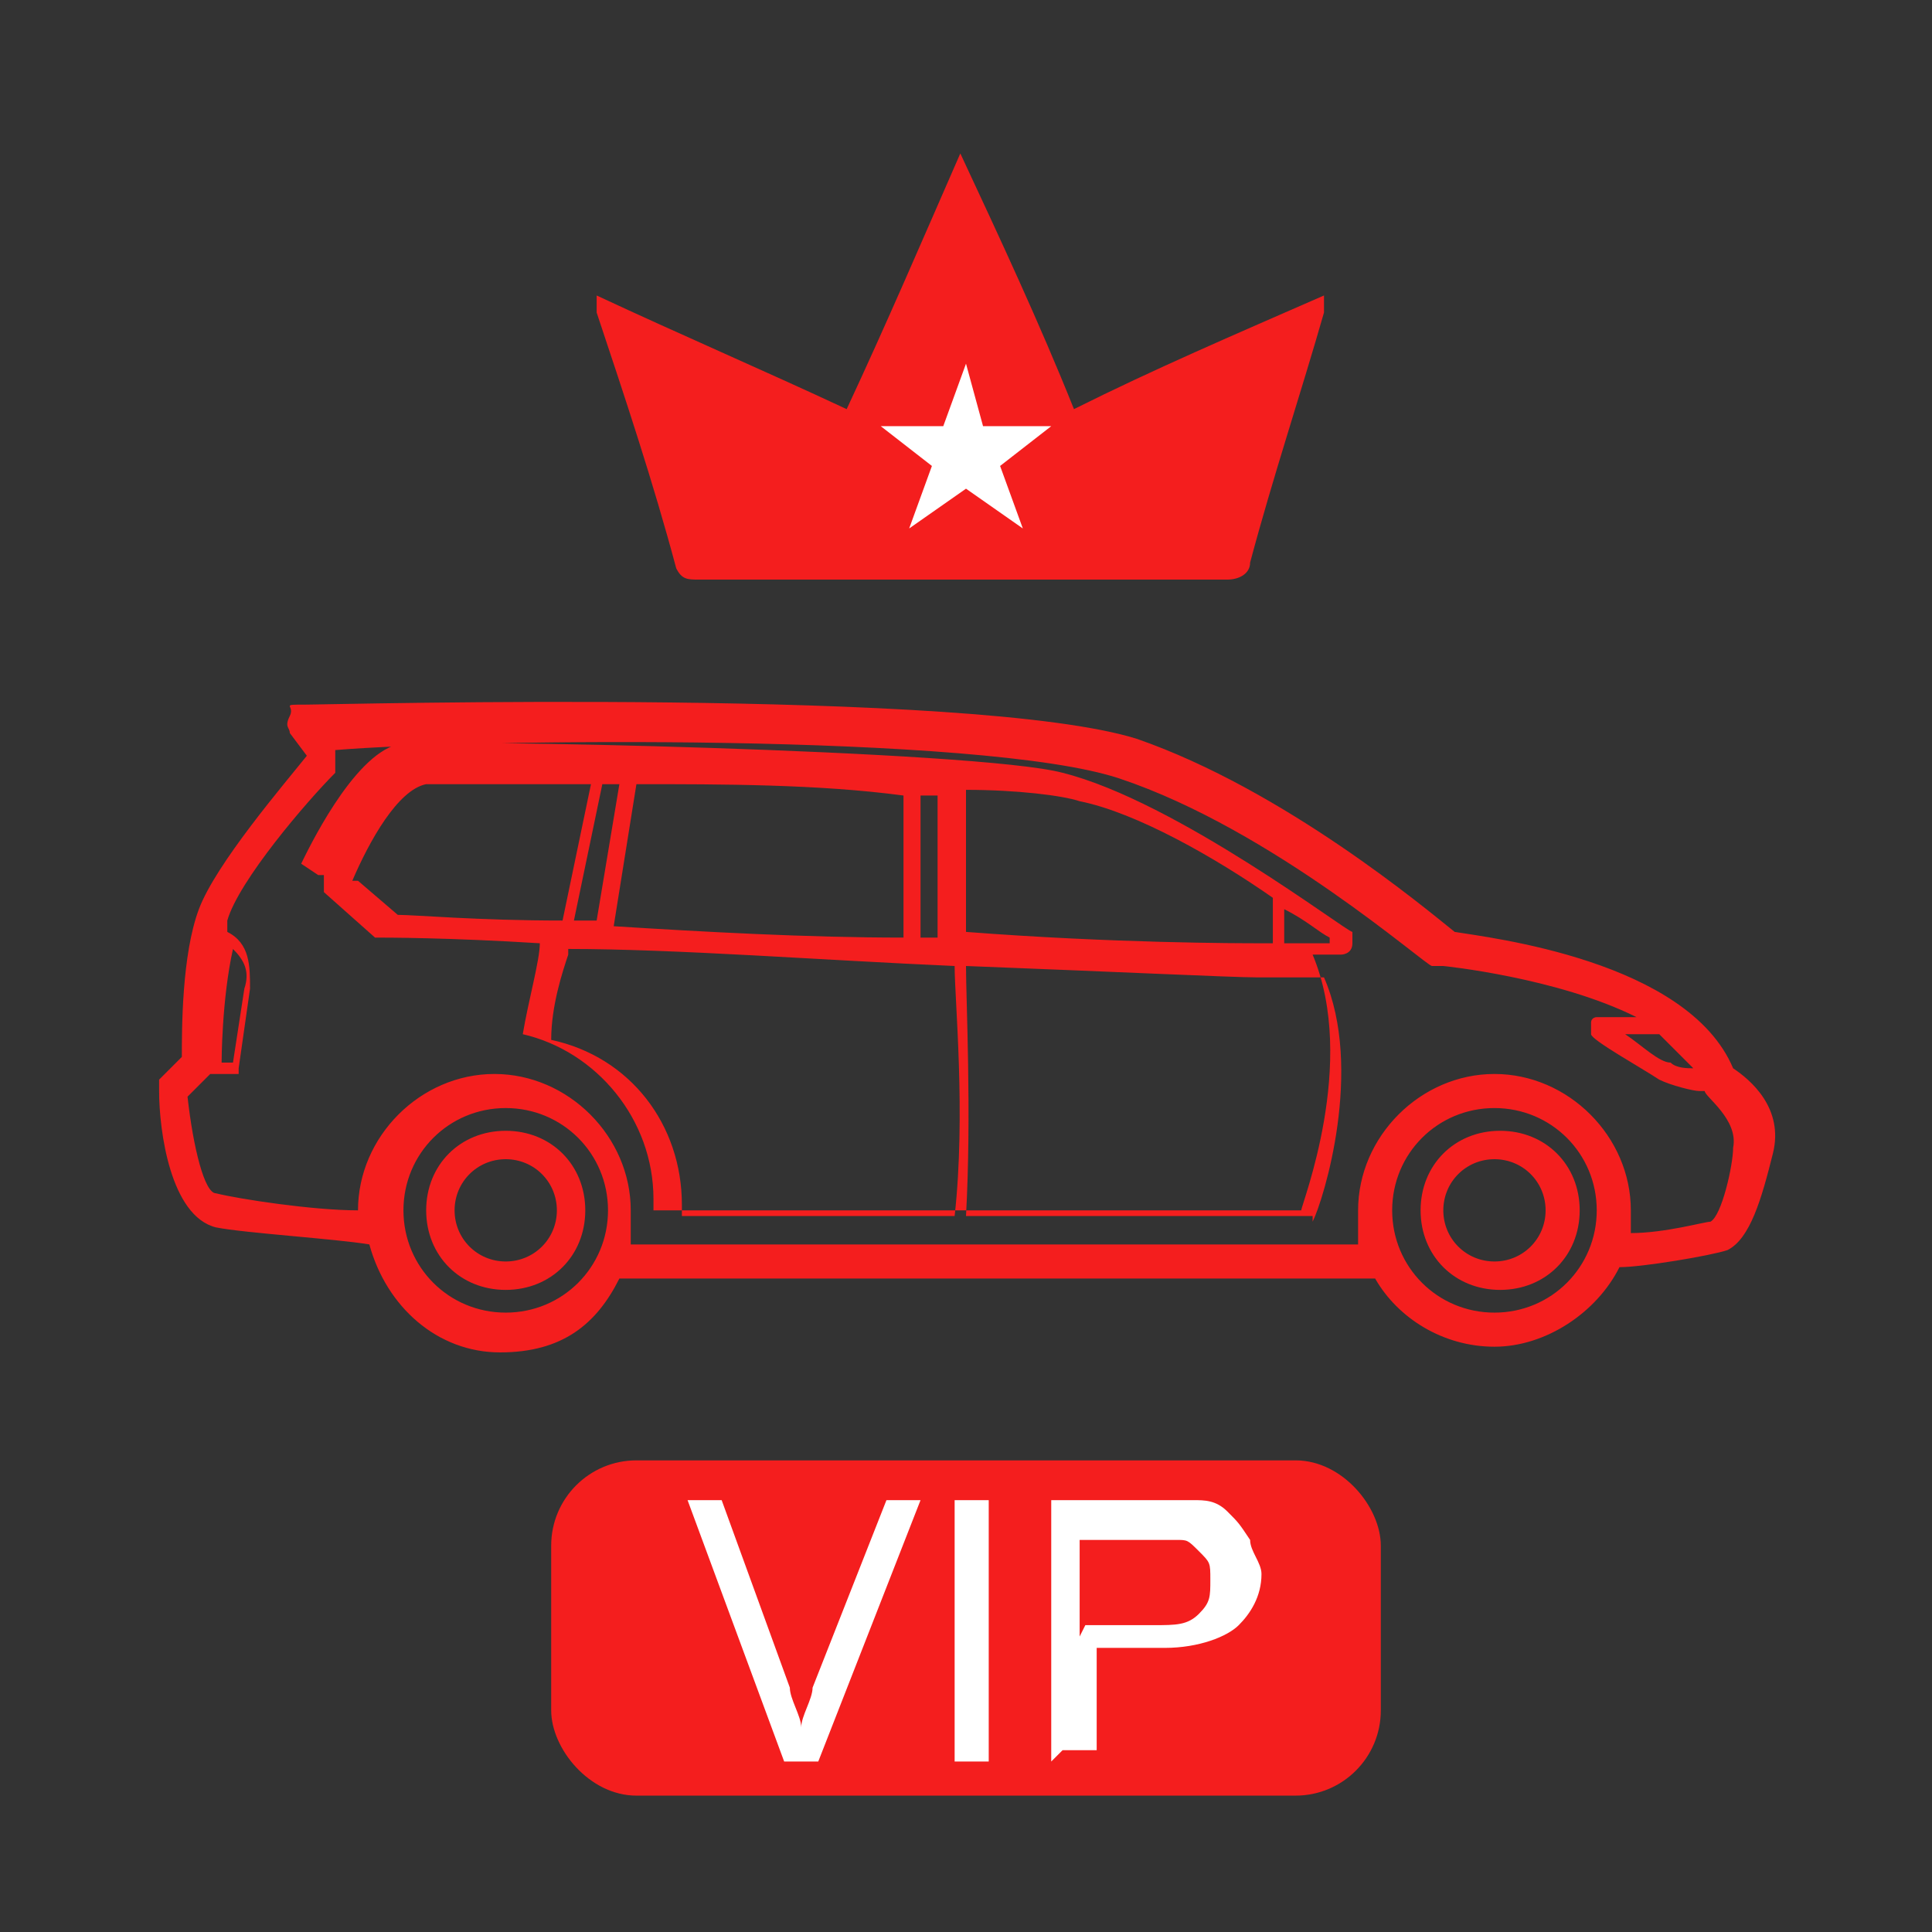 <?xml version="1.0" encoding="UTF-8"?>
<svg id="Layer_1" data-name="Layer 1" xmlns="http://www.w3.org/2000/svg" version="1.1" viewBox="0 0 34 34">
  <rect x="0" y="0" width="34" height="34" fill="#333333" stroke="none"/>
  <defs>
    <style>
      .cls-1 {
        fill: #f41e1e;
      }

      .cls-1, .cls-2 {
        stroke-width: 0px;
      }

      .cls-2 {
        fill: #fff;
      }
    </style>
  </defs>
  <path class="cls-1" d="M7.5,21.3c0,.8.6,1.4,1.4,1.4s1.4-.6,1.4-1.4-.6-1.4-1.4-1.4-1.4.6-1.4,1.4ZM8,21.3c0-.5.4-.9.9-.9s.9.4.9.9-.4.9-.9.9-.9-.4-.9-.9ZM25,21.3c0,.8.6,1.4,1.4,1.4s1.4-.6,1.4-1.4-.6-1.4-1.4-1.4-1.4.6-1.4,1.4ZM25.4,21.3c0-.5.4-.9.9-.9s.9.4.9.9-.4.9-.9.9-.9-.4-.9-.9ZM2.8,19.2c0,.7.2,2.2,1,2.4.5.1,2.1.2,2.7.3.3,1.1,1.2,1.9,2.3,1.9s1.7-.5,2.1-1.3h13.3c.4.7,1.2,1.2,2.1,1.2s1.8-.6,2.2-1.4c.4,0,1.6-.2,1.9-.3.4-.2.6-.9.8-1.7.2-.8-.4-1.3-.7-1.5-.8-1.9-4.3-2.3-4.9-2.4-.5-.4-3-2.5-5.6-3.4-2.9-.9-14.1-.6-14.6-.6s-.2,0-.3.2,0,.2,0,.3l.3.4c-.4.5-1.6,1.9-1.9,2.7-.3.8-.3,2.1-.3,2.6l-.4.4s0,.2,0,.2ZM4.3,17.4l-.2,1.3h-.2s0-1.1.2-2c.2.2.3.4.2.7ZM29.8,18.8c-.1,0-.3,0-.4-.1-.2,0-.5-.3-.8-.5h.6c.2.2.4.4.6.6ZM24.5,21.3c0-1,.8-1.8,1.8-1.8s1.8.8,1.8,1.8-.8,1.8-1.8,1.8-1.8-.8-1.8-1.8ZM7.1,21.3c0-1,.8-1.8,1.8-1.8s1.8.8,1.8,1.8-.8,1.8-1.8,1.8-1.8-.8-1.8-1.8ZM3.4,19.2l.3-.3h.5s0,0,0-.1l.2-1.4c0-.4,0-.8-.4-1h0v-.2c.2-.7,1.4-2.1,1.9-2.6,0-.1,0-.3,0-.4h0c2.4-.2,11.4-.3,13.8.5,2.7.9,5.4,3.3,5.5,3.3h.2s2,.2,3.4.9h-.7s-.1,0-.1.1v.2c0,.1.9.6,1.2.8.2.1.6.2.7.2h.1c0,.1.6.5.5,1,0,.3-.2,1.2-.4,1.3-.1,0-.8.2-1.4.2v-.4c0-1.3-1.1-2.4-2.4-2.4s-2.4,1.1-2.4,2.4,0,.4,0,.6h-12.8v-.6c0-1.3-1.1-2.4-2.4-2.4s-2.4,1.1-2.4,2.4c-.8,0-2.1-.2-2.5-.3-.2,0-.4-.8-.5-1.7h0ZM5.7,15.4v.3l.9.8h0c.2,0,1.3,0,2.9.1,0,.3-.2,1-.3,1.6h0c1.3.3,2.3,1.5,2.3,2.9s0,.1,0,.2h11.4c0-.1,1-2.6.2-4.5h.5s.2,0,.2-.2v-.2c-.1,0-3.1-2.3-5.1-2.8-1.5-.4-11.1-.6-11.7-.5-.8.2-1.6,1.9-1.7,2.1l.3.2ZM16.2,16.5v-2.5h.3v2.5h-.3ZM15.9,14v2.5c-1.7,0-3.5-.1-5.1-.2l.4-2.5c1.5,0,3.2,0,4.7.2h0ZM10.1,16.2l.5-2.4h.3l-.4,2.4h-.4ZM22.4,15.9v.7h-.2c-.4,0-2.6,0-5.2-.2v-2.5c.9,0,1.7.1,2,.2,1,.2,2.4,1,3.4,1.7h0ZM23.4,16.6h-.8v-.6c.4.2.6.4.8.5h0ZM23.1,21.4h-6.1c.1-1.8,0-3.8,0-4.4,2.6.1,4.7.2,5.1.2h1.2c.7,1.6,0,3.9-.2,4.3h0ZM10,16.7c1.9,0,4.5.2,6.8.3,0,.6.2,2.6,0,4.4h-4.8v-.2c0-1.4-.9-2.6-2.3-2.9,0-.6.2-1.2.3-1.5h0ZM6.2,15.5c.3-.7.8-1.6,1.3-1.7h2.9l-.5,2.4c-1.5,0-2.6-.1-2.9-.1l-.7-.6h0Z"/>
  <path class="cls-1" d="M10.5,5.2c1.5.7,2.9,1.3,4.4,2,.7-1.5,1.3-2.9,2-4.5.7,1.5,1.4,3,2,4.5,1.4-.7,2.8-1.3,4.4-2v.3c-.4,1.4-.9,2.9-1.3,4.4,0,.2-.2.3-.4.3h-9.3c-.2,0-.3,0-.4-.2-.4-1.5-.9-3-1.4-4.5v-.2Z"/>
  <rect class="cls-1" x="9.7" y="25.7" width="14.6" height="5.9" rx="1.5" ry="1.5"/>
  <g>
    <path class="cls-2" d="M13.8,31l-1.7-4.6h.6l1.2,3.3c0,.2.2.5.2.7,0-.2.2-.5.2-.7l1.3-3.3h.6l-1.8,4.6s-.6,0-.6,0Z"/>
    <path class="cls-2" d="M16.8,31v-4.6h.6v4.6s-.6,0-.6,0Z"/>
    <path class="cls-2" d="M18.5,31v-4.6h2.5c.2,0,.4,0,.6.2s.2.2.4.5c0,.2.2.4.2.6,0,.4-.2.7-.4.9-.2.2-.7.4-1.3.4h-1.2v1.8h-.6ZM19.1,28.6h1.2c.4,0,.6,0,.8-.2.2-.2.2-.3.2-.6s0-.3-.2-.5-.2-.2-.4-.2h-1.7v1.7h0Z"/>
  </g>
  <polygon class="cls-2" points="18.5 7.5 17.3 7.5 17 6.4 16.6 7.5 15.5 7.5 16.4 8.2 16 9.3 17 8.6 18 9.3 17.6 8.2 18.5 7.5"/>
</svg>